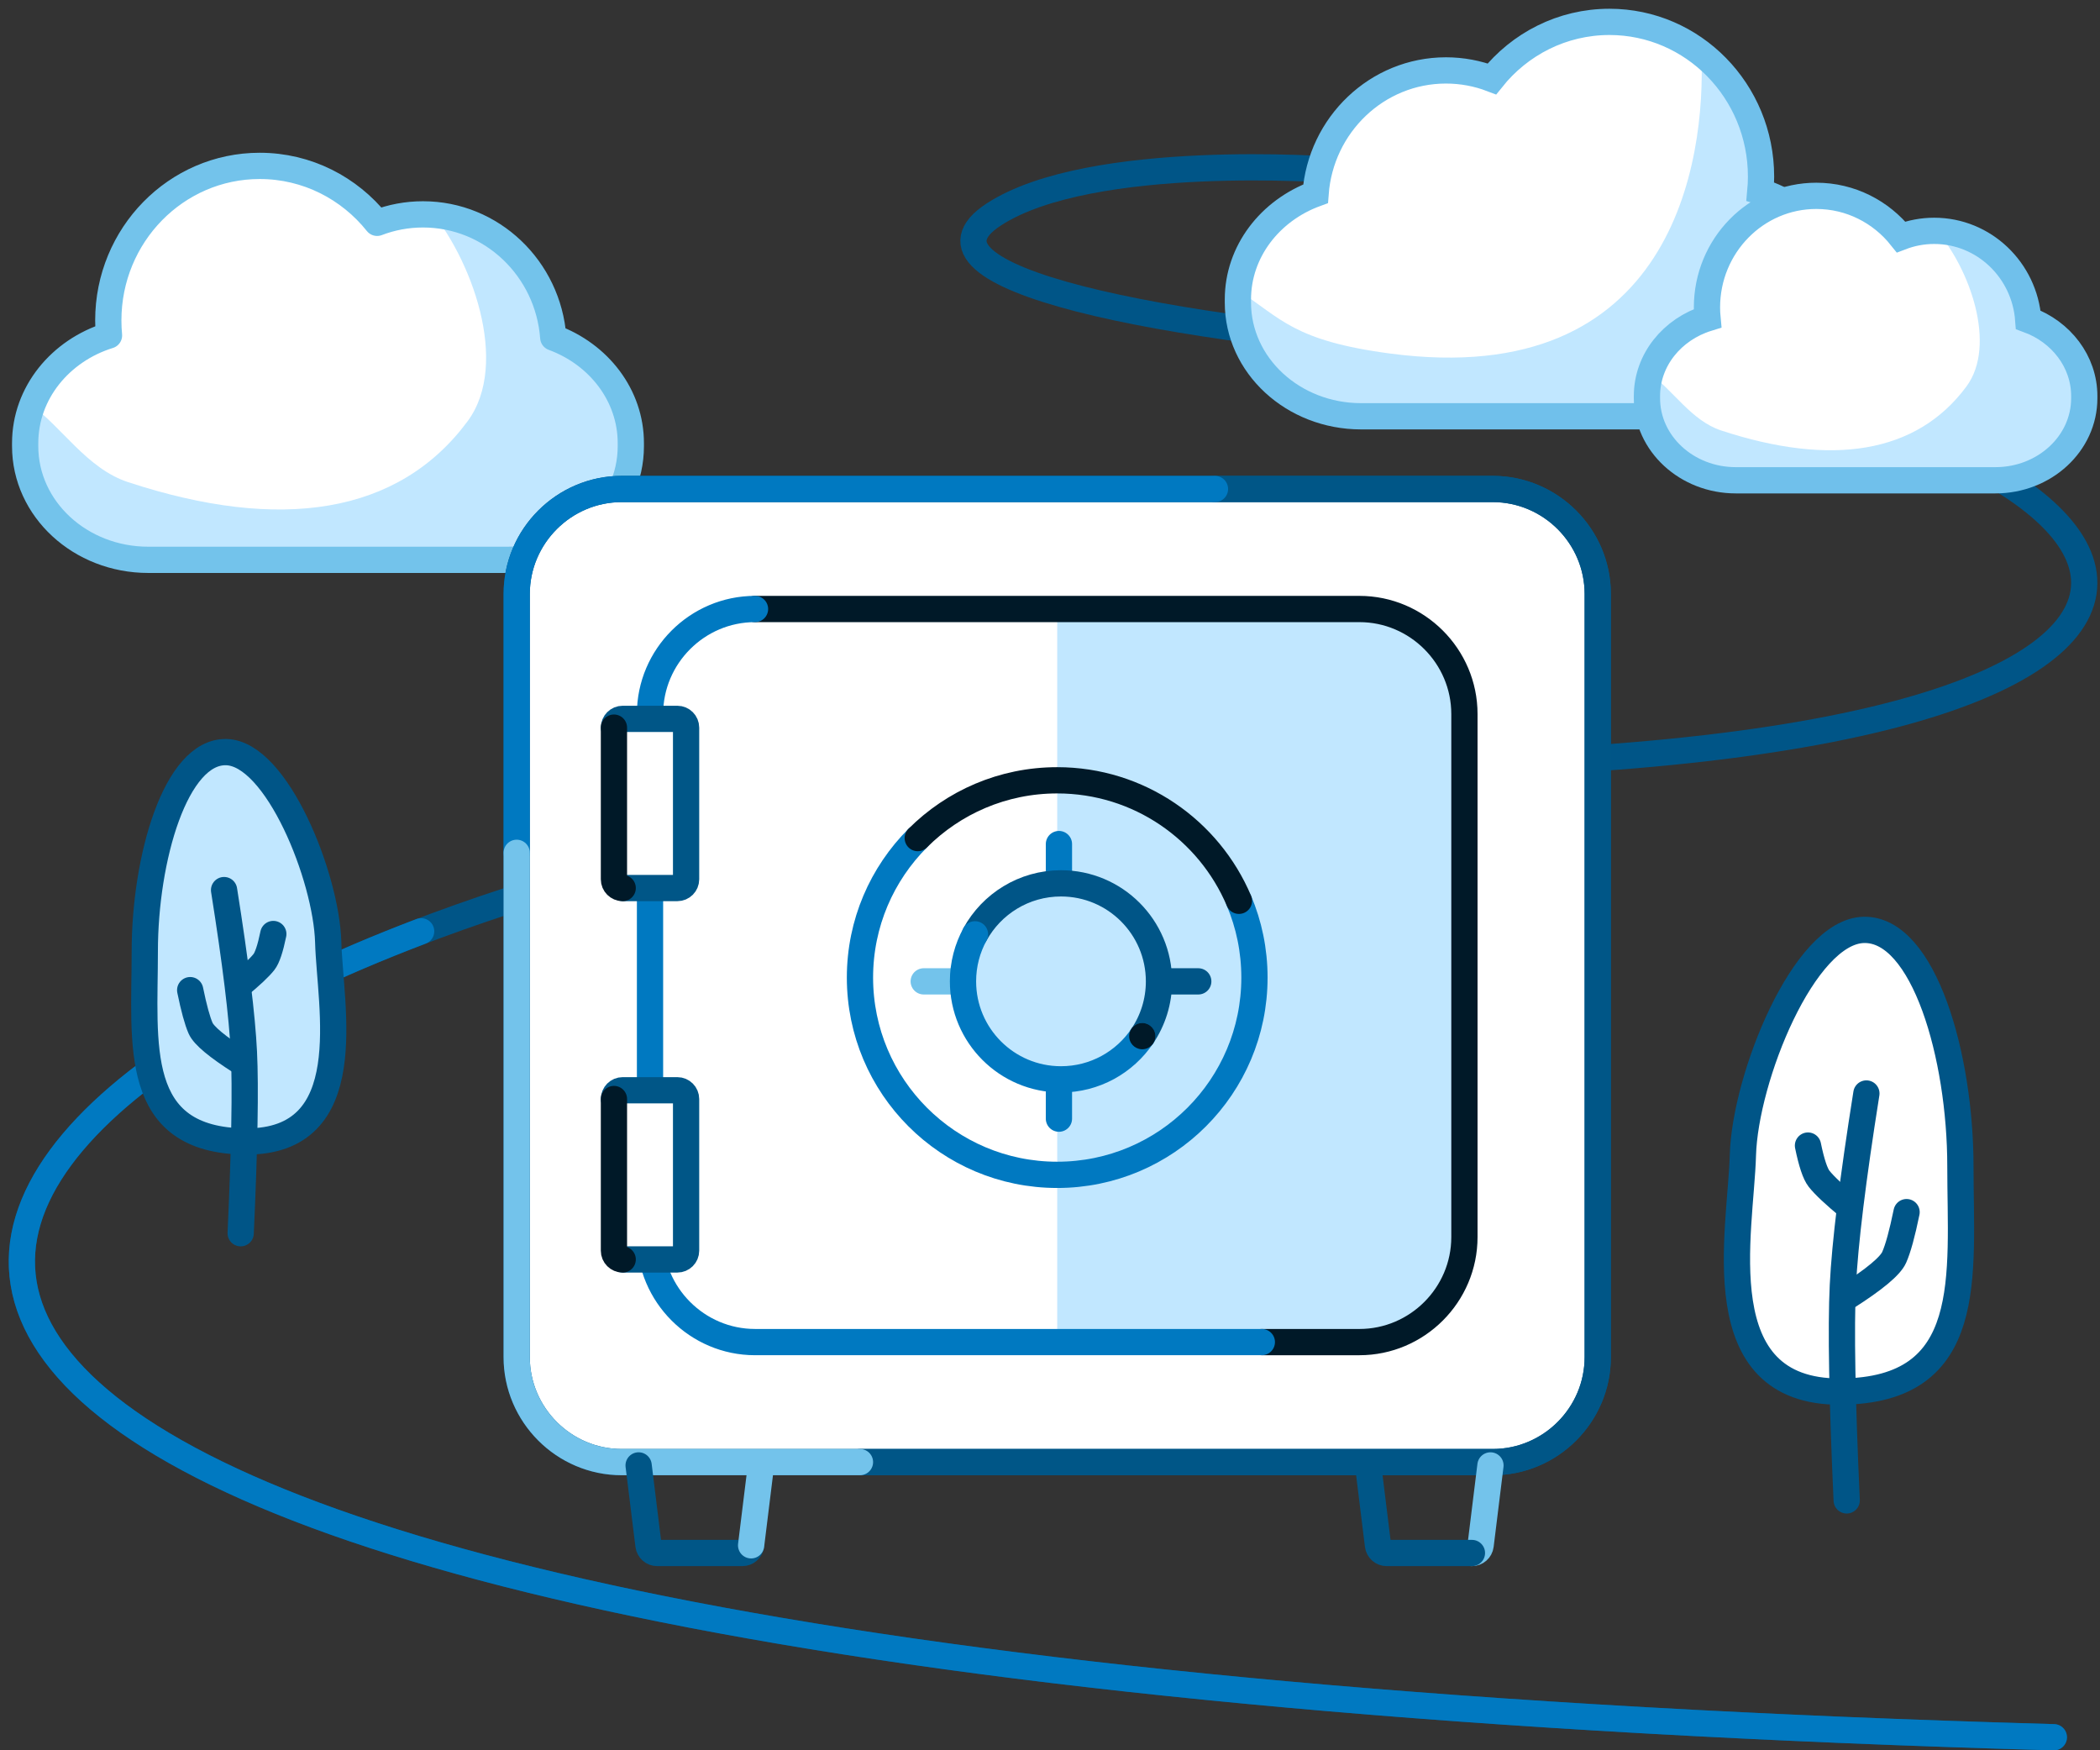 <svg width="240" height="200" viewBox="0 0 240 200" fill="none" xmlns="http://www.w3.org/2000/svg">
<rect x="0" y="0" width="240" height="200" fill="#333333" stroke="none"/>
<g clip-path="url(#clip0_9_17940)">
<path d="M152.433 19.411C152.433 19.411 124.683 17.288 113.588 24.498C102.493 31.709 132.612 37.807 168.428 40.197C251.859 45.766 274.553 86.698 157.436 87.533C8.107 88.598 -130.375 188.26 234.725 198.51" stroke="#005587" stroke-width="3" stroke-linecap="round" stroke-linejoin="round"/>
<path d="M48.13 106.417C-29.968 136.094 -31.321 191.04 234.725 198.51" stroke="#0079C1" stroke-width="3" stroke-linecap="round" stroke-linejoin="round"/>
<path fill-rule="evenodd" clip-rule="evenodd" d="M150.349 22.137C145.149 24.049 141.474 28.739 141.474 34.222V34.566C141.474 41.745 147.779 47.568 155.555 47.568H176.123H196.691C204.467 47.568 210.772 41.745 210.772 34.566V34.222C210.772 28.491 206.755 23.625 201.18 21.895C201.233 21.329 201.261 20.759 201.261 20.18C201.261 10.415 193.504 2.5 183.936 2.5C178.517 2.5 173.68 5.038 170.503 9.015C168.87 8.39 167.1 8.047 165.253 8.047C157.381 8.047 150.931 14.257 150.349 22.137Z" fill="white"/>
<path fill-rule="evenodd" clip-rule="evenodd" d="M194.442 6.121C194.978 18.434 191.199 44.681 158.867 40.397C147.821 38.934 146.425 36.37 141.57 33.236V33.579C141.57 40.759 147.875 46.581 155.65 46.581H176.219H196.787C204.563 46.581 210.867 40.759 210.867 33.579V33.236C210.867 27.505 206.851 22.639 201.275 20.908C201.329 20.344 201.328 19.771 201.357 19.194C201.728 11.683 196.177 8.875 194.442 6.121Z" fill="#C1E7FF"/>
<path fill-rule="evenodd" clip-rule="evenodd" d="M150.349 22.137C145.149 24.049 141.474 28.739 141.474 34.222V34.566C141.474 41.745 147.779 47.568 155.555 47.568H176.123H196.691C204.467 47.568 210.772 41.745 210.772 34.566V34.222C210.772 28.491 206.755 23.625 201.18 21.895C201.233 21.329 201.261 20.759 201.261 20.18C201.261 10.415 193.504 2.5 183.936 2.5C178.517 2.5 173.68 5.038 170.503 9.015C168.87 8.39 167.1 8.047 165.253 8.047C157.381 8.047 150.931 14.257 150.349 22.137Z" stroke="#70C0EB" stroke-width="3" stroke-linecap="round"/>
<path fill-rule="evenodd" clip-rule="evenodd" d="M63.23 37.57C68.424 39.48 72.094 44.165 72.094 49.641V49.984C72.094 57.156 65.796 62.971 58.029 62.971H37.484H16.942C9.172 62.971 2.875 57.156 2.875 49.984V49.641C2.875 43.916 6.887 39.056 12.457 37.328C12.403 36.764 12.377 36.193 12.377 35.614C12.377 25.861 20.125 17.955 29.68 17.955C35.093 17.955 39.926 20.49 43.099 24.462C44.73 23.837 46.498 23.495 48.343 23.495C56.206 23.495 62.648 29.698 63.23 37.57Z" fill="white"/>
<path fill-rule="evenodd" clip-rule="evenodd" d="M53.444 48.129C45.551 58.794 32.035 60.812 14.636 55.092C9.892 53.532 7.029 48.709 3.388 46.151C3.054 47.264 2.876 48.432 2.876 49.642V49.983C2.876 57.154 9.172 62.971 16.941 62.971H37.486H58.029C65.797 62.971 72.096 57.154 72.096 49.983V49.642C72.096 44.164 68.424 39.48 63.23 37.571C62.658 29.831 56.422 23.706 48.742 23.5C53.883 29.36 58.331 41.522 53.444 48.129Z" fill="#C1E7FF"/>
<path fill-rule="evenodd" clip-rule="evenodd" d="M63.23 38.57C68.424 40.48 72.094 45.165 72.094 50.641V50.984C72.094 58.156 65.796 63.971 58.029 63.971H37.484H16.942C9.172 63.971 2.875 58.156 2.875 50.984V50.641C2.875 44.916 6.887 40.056 12.457 38.328C12.403 37.764 12.377 37.193 12.377 36.614C12.377 26.861 20.125 18.955 29.68 18.955C35.093 18.955 39.926 21.49 43.099 25.462C44.73 24.837 46.498 24.495 48.343 24.495C56.206 24.495 62.648 30.698 63.23 38.57Z" stroke="#73C3EB" stroke-width="3" stroke-linecap="round" stroke-linejoin="round"/>
<path fill-rule="evenodd" clip-rule="evenodd" d="M231.801 36.541C235.551 37.92 238.202 41.303 238.202 45.257V45.504C238.202 50.683 233.655 54.881 228.046 54.881H213.212H198.378C192.769 54.881 188.222 50.683 188.222 45.504V45.257C188.222 41.123 191.12 37.613 195.141 36.365C195.102 35.959 195.082 35.547 195.082 35.129C195.082 28.087 200.677 22.378 207.577 22.378C211.486 22.378 214.975 24.208 217.265 27.076C218.444 26.625 219.72 26.378 221.052 26.378C226.729 26.378 231.382 30.857 231.801 36.541Z" fill="white"/>
<path fill-rule="evenodd" clip-rule="evenodd" d="M224.734 44.164C219.035 51.866 209.276 53.322 196.713 49.193C193.288 48.066 191.221 44.584 188.592 42.738C188.351 43.539 188.222 44.385 188.222 45.257V45.504C188.222 50.683 192.769 54.881 198.378 54.881H213.212H228.046C233.654 54.881 238.201 50.683 238.201 45.504V45.257C238.201 41.302 235.551 37.92 231.8 36.541C231.388 30.953 226.886 26.53 221.34 26.382C225.051 30.613 228.264 39.393 224.734 44.164Z" fill="#C1E7FF"/>
<path fill-rule="evenodd" clip-rule="evenodd" d="M231.801 36.541C235.551 37.92 238.202 41.303 238.202 45.257V45.504C238.202 50.683 233.655 54.881 228.046 54.881H213.212H198.378C192.769 54.881 188.222 50.683 188.222 45.504V45.257C188.222 41.123 191.12 37.613 195.141 36.365C195.102 35.959 195.082 35.547 195.082 35.129C195.082 28.087 200.677 22.378 207.577 22.378C211.486 22.378 214.975 24.208 217.265 27.076C218.444 26.625 219.72 26.378 221.052 26.378C226.729 26.378 231.382 30.857 231.801 36.541Z" stroke="#70C0EB" stroke-width="3" stroke-linecap="round"/>
<path fill-rule="evenodd" clip-rule="evenodd" d="M170.599 167.071H71.049C64.449 167.071 59.049 161.672 59.049 155.071V67.875C59.049 61.275 64.449 55.875 71.049 55.875H170.599C177.199 55.875 182.599 61.275 182.599 67.875V155.071C182.599 161.672 177.199 167.071 170.599 167.071Z" fill="white"/>
<path fill-rule="evenodd" clip-rule="evenodd" d="M170.599 167.071H71.049C64.449 167.071 59.049 161.672 59.049 155.071V67.875C59.049 61.275 64.449 55.875 71.049 55.875H170.599C177.199 55.875 182.599 61.275 182.599 67.875V155.071C182.599 161.672 177.199 167.071 170.599 167.071Z" stroke="#005687" stroke-width="3" stroke-linecap="round" stroke-linejoin="round"/>
<path d="M138.852 55.875H170.599C177.199 55.875 182.599 61.275 182.599 67.875V155.071C182.599 161.672 177.199 167.071 170.599 167.071H98.282" stroke="#005687" stroke-width="3" stroke-linecap="round" stroke-linejoin="round"/>
<path d="M59.05 97.449V67.875C59.05 61.275 64.45 55.875 71.05 55.875H138.853" stroke="#0079C1" stroke-width="3" stroke-linecap="round" stroke-linejoin="round"/>
<path d="M98.282 167.071H71.049C64.449 167.071 59.049 161.672 59.049 155.071V97.449" stroke="#73C3EB" stroke-width="3" stroke-linecap="round" stroke-linejoin="round"/>
<path fill-rule="evenodd" clip-rule="evenodd" d="M148.618 108.574C148.618 111.271 146.432 113.457 143.735 113.457C141.038 113.457 138.852 111.271 138.852 108.574C138.852 105.878 141.038 103.691 143.735 103.691C146.432 103.691 148.618 105.878 148.618 108.574Z" stroke="#005687" stroke-width="3" stroke-linecap="round" stroke-linejoin="round"/>
<path d="M85.84 176.579C85.778 177.08 85.353 177.457 84.848 177.457H75.103C74.598 177.457 74.172 177.08 74.111 176.579L72.985 167.45" stroke="#005687" stroke-width="3" stroke-linecap="round" stroke-linejoin="round"/>
<path d="M86.966 167.45L85.841 176.579" stroke="#73C3EB" stroke-width="3" stroke-linecap="round" stroke-linejoin="round"/>
<path d="M170.338 167.45L169.213 176.579C169.151 177.08 168.725 177.457 168.22 177.457" stroke="#73C3EB" stroke-width="3" stroke-linecap="round" stroke-linejoin="round"/>
<path d="M168.22 177.457H158.475C157.97 177.457 157.545 177.08 157.483 176.579L156.358 167.45" stroke="#005687" stroke-width="3" stroke-linecap="round" stroke-linejoin="round"/>
<path fill-rule="evenodd" clip-rule="evenodd" d="M120.825 154.341H154.196C161.567 154.341 167.596 148.942 167.596 142.341V82.573C167.596 75.974 161.567 70.573 154.196 70.573H120.825V154.341Z" fill="#C1E7FF"/>
<path d="M141.595 102.931C142.736 105.628 143.366 108.593 143.366 111.705C143.366 124.156 133.274 134.247 120.824 134.247C108.374 134.247 98.282 124.156 98.282 111.705C98.282 105.481 100.805 99.845 104.885 95.766" stroke="#0079C1" stroke-width="3" stroke-linecap="round" stroke-linejoin="round"/>
<path d="M104.885 95.766C108.964 91.687 114.6 89.163 120.824 89.163C130.162 89.163 138.173 94.84 141.595 102.931" stroke="#001928" stroke-width="3" stroke-linecap="round" stroke-linejoin="round"/>
<path fill-rule="evenodd" clip-rule="evenodd" d="M132.728 112.137C132.728 118.322 127.714 123.336 121.529 123.336C115.344 123.336 110.33 118.322 110.33 112.137C110.33 105.951 115.344 100.938 121.529 100.938C127.714 100.938 132.728 105.951 132.728 112.137Z" fill="#C1E7FF"/>
<path fill-rule="evenodd" clip-rule="evenodd" d="M132.728 112.137C132.728 118.322 127.714 123.336 121.529 123.336C115.344 123.336 110.33 118.322 110.33 112.137C110.33 105.951 115.344 100.938 121.529 100.938C127.714 100.938 132.728 105.951 132.728 112.137Z" stroke="white"/>
<path d="M86.288 69.59H155.362C161.962 69.59 167.362 74.989 167.362 81.59V141.358C167.362 147.957 161.962 153.358 155.362 153.358H144.21" stroke="#001928" stroke-width="3" stroke-linecap="round" stroke-linejoin="round"/>
<path d="M144.21 153.357H86.288C79.688 153.357 74.288 147.957 74.288 141.357V81.589C74.288 74.989 79.688 69.589 86.288 69.589" stroke="#0079C1" stroke-width="3" stroke-linecap="round" stroke-linejoin="round"/>
<path fill-rule="evenodd" clip-rule="evenodd" d="M70.165 125.582C70.165 125.029 70.614 124.582 71.165 124.582H77.41C77.963 124.582 78.41 125.029 78.41 125.582V142.913C78.41 143.466 77.963 143.913 77.41 143.913H71.165" fill="white"/>
<path d="M70.165 125.582C70.165 125.029 70.614 124.582 71.165 124.582H77.41C77.963 124.582 78.41 125.029 78.41 125.582V142.913C78.41 143.466 77.963 143.913 77.41 143.913H71.165" stroke="#005687" stroke-width="3" stroke-linecap="round" stroke-linejoin="round"/>
<path d="M71.165 143.913C70.614 143.913 70.165 143.466 70.165 142.913V125.582" stroke="#001928" stroke-width="3" stroke-linecap="round" stroke-linejoin="round"/>
<path fill-rule="evenodd" clip-rule="evenodd" d="M70.165 83.144C70.165 82.592 70.614 82.144 71.165 82.144H77.41C77.963 82.144 78.41 82.592 78.41 83.144V100.475C78.41 101.028 77.963 101.475 77.41 101.475H71.165" fill="white"/>
<path d="M70.165 83.144C70.165 82.592 70.614 82.144 71.165 82.144H77.41C77.963 82.144 78.41 82.592 78.41 83.144V100.475C78.41 101.028 77.963 101.475 77.41 101.475H71.165" stroke="#005687" stroke-width="3" stroke-linecap="round" stroke-linejoin="round"/>
<path d="M71.165 101.475C70.614 101.475 70.165 101.028 70.165 100.475V83.144" stroke="#001928" stroke-width="3" stroke-linecap="round" stroke-linejoin="round"/>
<path fill-rule="evenodd" clip-rule="evenodd" d="M28.101 130.434C14.991 130.355 16.547 119.276 16.547 108.704C16.547 98.129 20.064 85.816 25.854 85.942C31.643 86.067 37.303 100.234 37.509 107.647C37.715 115.062 41.211 130.512 28.101 130.434Z" fill="#C1E7FF"/>
<path fill-rule="evenodd" clip-rule="evenodd" d="M28.101 130.434C14.991 130.355 16.547 119.276 16.547 108.704C16.547 98.129 20.064 85.816 25.854 85.942C31.643 86.067 37.303 100.234 37.509 107.647C37.715 115.062 41.211 130.512 28.101 130.434Z" stroke="#005587" stroke-width="3" stroke-linecap="round"/>
<path d="M25.608 101.708C26.922 109.982 27.678 116.155 27.875 120.227C28.073 124.297 27.95 131.194 27.506 140.918" stroke="#005587" stroke-width="3" stroke-linecap="round"/>
<path d="M27.535 121.334C24.835 119.616 23.298 118.336 22.926 117.494C22.555 116.651 22.157 115.2 21.735 113.141" stroke="#005587" stroke-width="3" stroke-linecap="round"/>
<path d="M31.236 106.726C30.894 108.39 30.536 109.456 30.165 109.925C29.652 110.573 28.675 111.49 27.236 112.676" stroke="#005587" stroke-width="3" stroke-linecap="round"/>
<path fill-rule="evenodd" clip-rule="evenodd" d="M210.344 159.014C225.888 158.922 224.045 145.783 224.045 133.246C224.045 120.709 219.874 106.108 213.009 106.256C206.144 106.405 199.433 123.202 199.188 131.995C198.944 140.786 194.799 159.107 210.344 159.014Z" fill="white"/>
<path fill-rule="evenodd" clip-rule="evenodd" d="M210.344 159.014C225.888 158.922 224.045 145.783 224.045 133.246C224.045 120.709 219.874 106.108 213.009 106.256C206.144 106.405 199.433 123.202 199.188 131.995C198.944 140.786 194.799 159.107 210.344 159.014Z" stroke="#005587" stroke-width="3" stroke-linecap="round"/>
<path d="M213.301 124.95C211.742 134.763 210.847 142.082 210.612 146.91C210.379 151.736 210.524 159.915 211.051 171.446" stroke="#005587" stroke-width="3" stroke-linecap="round"/>
<path d="M211.016 148.222C214.218 146.186 216.039 144.669 216.48 143.668C216.923 142.669 217.393 140.949 217.895 138.507" stroke="#005587" stroke-width="3" stroke-linecap="round"/>
<path d="M206.626 130.901C207.032 132.876 207.456 134.139 207.895 134.695C208.504 135.463 209.663 136.548 211.37 137.957" stroke="#005587" stroke-width="3" stroke-linecap="round"/>
<path d="M121.021 99.938V96.449" stroke="#0079C1" stroke-width="3" stroke-linecap="round" stroke-linejoin="round"/>
<path d="M121.021 127.826V124.119" stroke="#0079C1" stroke-width="3" stroke-linecap="round" stroke-linejoin="round"/>
<path d="M109.057 112.138H105.568" stroke="#73C3EB" stroke-width="3" stroke-linecap="round" stroke-linejoin="round"/>
<path d="M136.944 112.138H133.455" stroke="#005587" stroke-width="3" stroke-linecap="round" stroke-linejoin="round"/>
<path d="M111.428 106.763C113.33 103.291 117.018 100.938 121.256 100.938C127.441 100.938 132.455 105.951 132.455 112.137C132.455 114.455 131.75 116.61 130.543 118.397" stroke="#005587" stroke-width="3" stroke-linecap="round" stroke-linejoin="round"/>
<path d="M130.543 118.397C128.531 121.376 125.122 123.335 121.255 123.335C115.07 123.335 110.057 118.322 110.057 112.137C110.057 110.19 110.554 108.358 111.428 106.763" stroke="#0079C1" stroke-width="3" stroke-linecap="round" stroke-linejoin="round"/>
<path fill-rule="evenodd" clip-rule="evenodd" d="M130.749 119.883C129.928 119.997 129.172 119.423 129.058 118.604C128.944 117.782 129.517 117.025 130.338 116.912C131.158 116.797 131.915 117.371 132.029 118.192C132.143 119.012 131.57 119.77 130.749 119.883Z" fill="#001928"/>
</g>
<defs>
<clipPath id="clip0_9_17940">
<rect width="240" height="200" fill="white"/>
</clipPath>
</defs>
</svg>
